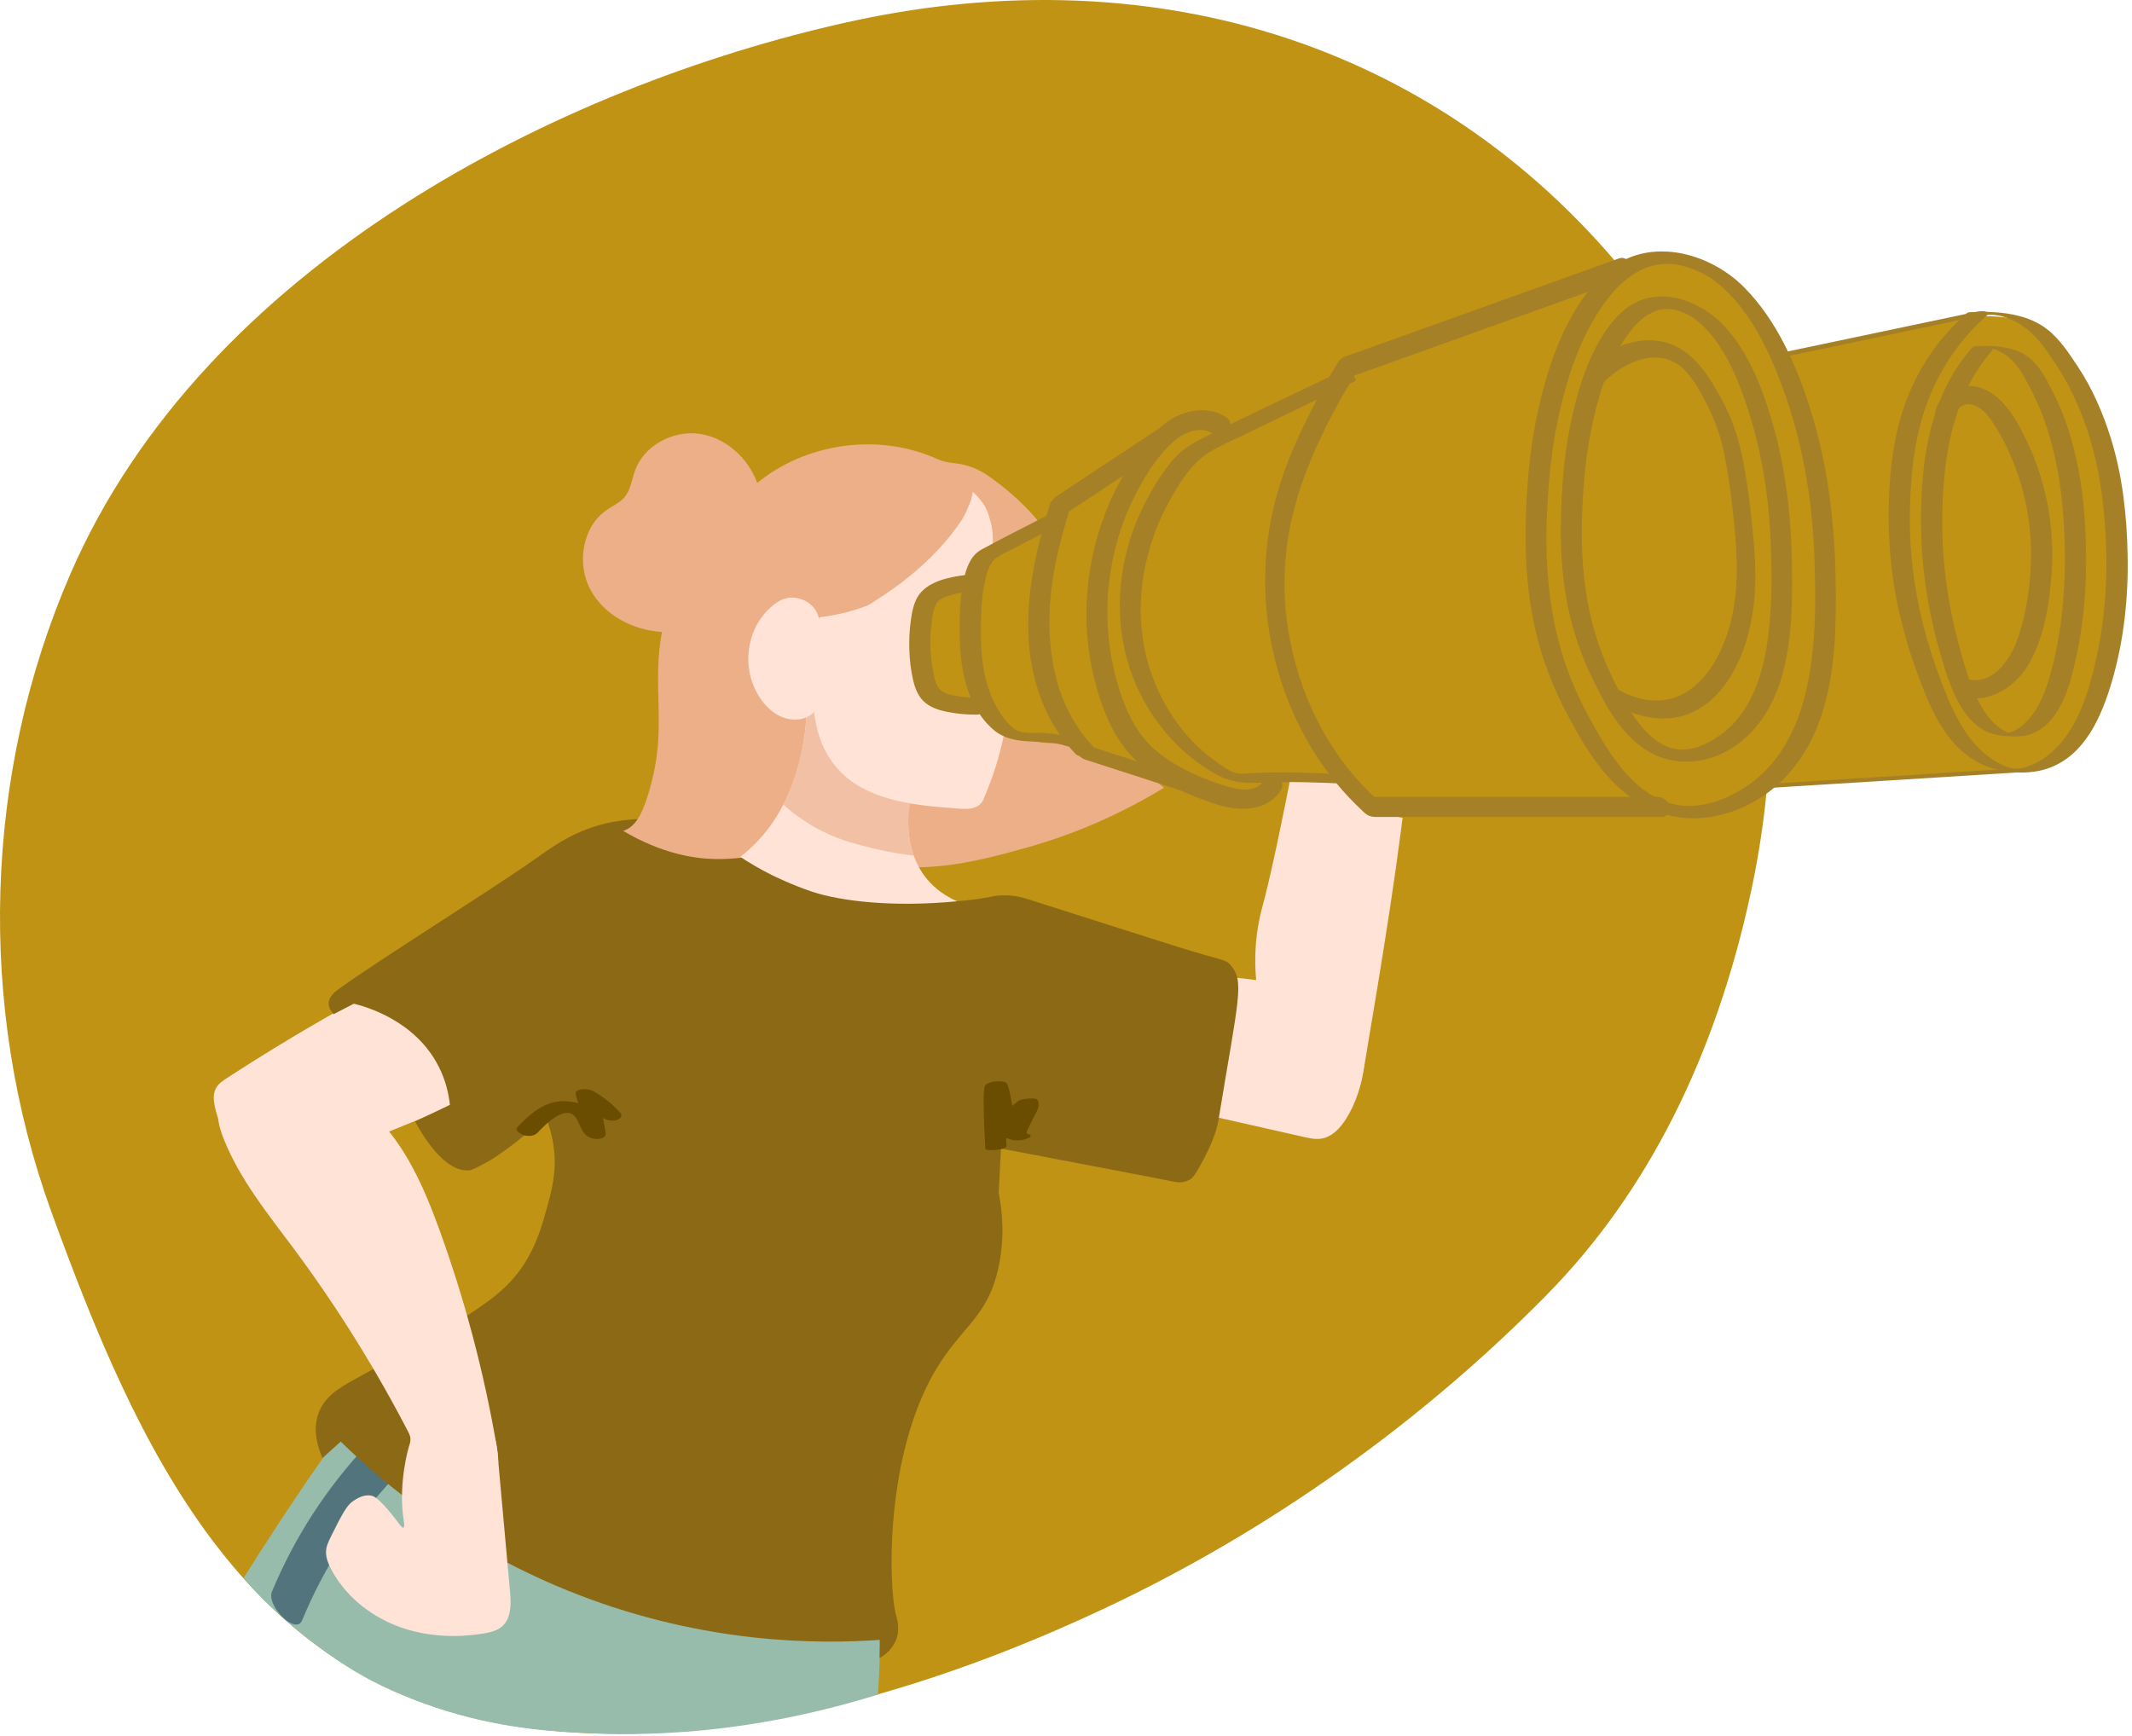 <svg xmlns="http://www.w3.org/2000/svg" width="264" height="215" viewBox="0 0 264 215" fill="none"><path d="M76.41 214.724C71.806 214.724 67.223 214.375 62.682 213.608C29.989 208.053 16.933 179.187 6.366 150.098C-2.879 124.631 -2.022 95.833 8.724 71.064C25.364 32.735 69.348 10.64 104.954 2.743C143.705 -5.852 179.173 5.968 202.31 35.146C217.406 54.186 222.845 82.296 216.846 110.327C212.448 130.91 203.943 147.73 191.574 160.321C175.933 176.237 157.025 189.663 136.891 199.141C120.917 206.673 98.579 214.745 76.383 214.745L76.405 214.724H76.41Z" fill="#C09315"></path><path d="M30.148 195.467C32.58 191.577 36 186.269 40.112 180.397C41.471 178.452 43.67 175.402 46.63 175.391C47.581 175.391 48.306 175.703 48.829 175.941C53.02 177.849 56.398 181.158 60.32 183.579C63.122 185.302 66.182 186.565 69.264 187.702C79.503 191.471 90.207 193.976 101.059 195.139C103.712 195.425 106.805 195.895 108.084 198.237C108.48 198.961 108.623 199.939 108.776 200.864C108.945 201.868 109.004 202.793 108.93 205.352C108.898 206.53 108.84 208.063 108.718 209.866C98.569 213.027 90.027 214.137 84.017 214.539C79.122 214.866 75.369 214.761 73.535 214.681C68.831 214.48 62.842 214.184 55.526 211.98C49.844 210.262 46.107 208.222 45.176 207.704C42.391 206.15 40.377 204.654 39.108 203.708C35.45 200.975 32.929 198.448 31.718 197.18C31.058 196.487 30.524 195.895 30.154 195.472L30.148 195.467Z" fill="#97BCAC"></path><path d="M45.466 178.922C40.465 184.25 36.474 190.377 33.673 197.127C32.954 198.861 36.622 202.577 37.41 200.674C40.111 194.156 43.896 188.231 48.722 183.082C50.117 181.597 46.724 177.58 45.466 178.922Z" fill="#51747D"></path><path d="M160.894 90.663C158.473 103.392 157.141 109.243 156.358 112.14C156.221 112.648 155.851 113.99 155.624 115.835C155.201 119.271 155.581 121.956 155.824 123.584C156.274 126.613 157.014 128.653 158.002 131.407C159.287 134.965 160.175 136.165 161.327 137.153C162.173 137.877 163.241 138.416 164.356 138.369C165.81 138.305 167.073 137.243 167.776 135.969C168.484 134.695 168.733 133.231 168.976 131.793C171.154 118.848 173.331 105.887 174.653 92.831C174.901 90.362 175.113 87.809 174.336 85.457C174.108 84.775 172.306 81.123 169.05 80.885C166.333 80.684 164.298 83.004 163.764 83.612C162.627 84.907 162.104 86.377 161.66 87.635C161.232 88.85 161.01 89.908 160.894 90.663Z" fill="#FFE3D6"></path><path d="M52.893 119.308C44.388 123.558 36.121 128.294 28.15 133.485C27.6 133.844 27.024 134.23 26.723 134.811C26.363 135.499 26.442 136.334 26.612 137.095C27.204 139.807 28.752 142.296 30.92 144.025C31.464 144.458 32.061 144.849 32.743 144.997C33.457 145.151 34.197 145.024 34.91 144.865C38.473 144.093 41.872 142.709 45.25 141.334C47.147 140.562 49.045 139.785 50.943 139.014C53.94 137.793 57.027 136.508 59.289 134.198C61.551 131.888 62.799 128.252 61.398 125.334C59.849 122.104 55.61 120.936 52.127 121.761" fill="#FFE3D6"></path><path d="M142.415 136.503C148.748 137.935 155.086 139.373 161.418 140.806C162.153 140.97 162.914 141.139 163.654 141.012C164.976 140.79 165.969 139.696 166.683 138.564C167.92 136.598 168.623 134.325 168.908 132.02C169.178 129.848 169.046 127.49 167.761 125.714C166.144 123.473 163.184 122.754 160.472 122.231C156.296 121.428 152.057 120.719 147.807 120.962C146.496 121.036 145.132 121.227 144.07 121.998C142.653 123.024 142.088 124.837 141.644 126.528C140.957 129.156 140.37 131.957 141.173 134.547" fill="#FFE3D6"></path><path d="M152.389 119.519C151.739 118.784 151.649 119.086 145.618 117.199C145.618 117.199 144.08 116.718 127.159 111.326C127.006 111.278 126.594 111.146 126.039 111.041C124.971 110.84 124.025 110.866 123.301 110.945C122 111.22 120.219 111.522 118.078 111.638C118.078 111.638 114.558 111.828 111.545 111.368C104.964 110.359 104.377 104.597 97.294 102.002C95.291 101.267 90.734 101.246 81.621 101.362C79.047 101.394 76.436 101.5 73.973 102.255C70.399 103.344 68.227 105.009 66.155 106.463C60.626 110.353 46.359 119.25 41.882 122.537C41.523 122.802 40.73 123.399 40.703 124.234C40.682 124.779 40.994 125.249 41.316 125.603C42.146 125.17 42.981 124.742 43.811 124.308C45.122 124.625 51.375 126.29 54.32 132.084C55.202 133.818 55.567 135.493 55.71 136.841C54.272 137.523 52.84 138.21 51.402 138.892C52.121 140.235 54.97 145.293 58.147 144.934C58.501 144.892 59.008 144.617 60.028 144.077C60.605 143.771 62.555 142.708 66.816 139.051C67.159 138.755 67.434 138.517 67.593 138.379C67.968 139.31 68.422 140.7 68.607 142.439C68.909 145.267 68.317 147.46 67.672 149.776C67.201 151.467 66.588 153.671 65.32 155.865C63.253 159.444 60.435 161.283 56.82 163.593C55.086 164.703 53.955 165.269 43.88 170.851C42.041 171.871 40.206 172.923 39.44 175.037C38.652 177.215 39.408 179.398 39.937 180.571C40.687 179.895 41.438 179.213 42.188 178.536C47.496 183.743 57.179 191.915 71.525 197.476C87.367 203.618 101.317 203.639 108.944 203.095L108.918 205.352C109.621 204.929 110.525 204.22 110.958 203.095C111.487 201.726 111.059 200.399 110.958 200.039C110.059 196.878 109.557 181.75 115.092 171.057C118.591 164.301 122.222 163.688 123.665 156.848C124.448 153.138 124.094 149.887 123.665 147.704C123.935 142.418 124.078 139.78 124.099 139.78C124.109 139.78 124.078 140.605 124.009 142.259C135.3 144.416 143.514 145.959 145.248 146.329C145.549 146.393 146.416 146.583 147.219 146.155C147.679 145.912 147.928 145.568 148.467 144.622C150.407 141.228 150.766 139.399 150.883 138.723C150.893 138.659 150.898 138.617 150.904 138.58C153.356 123.595 154.144 121.523 152.373 119.524L152.389 119.519Z" fill="#8C6914"></path><path d="M66.558 140.293C67.573 139.236 68.953 137.808 70.359 137.835C70.486 137.835 70.607 137.861 70.755 137.935C70.961 138.036 71.178 138.221 71.337 138.464C71.786 139.146 71.913 139.965 72.531 140.547C72.954 140.948 73.551 141.112 74.133 141.043C74.566 140.991 75.079 140.827 75 140.303C74.746 138.702 74.381 137.121 73.895 135.572L71.865 136.133C72.854 136.683 73.72 137.423 74.466 138.268C74.873 138.728 75.65 138.86 76.226 138.749C76.644 138.67 77.23 138.305 76.818 137.835C75.824 136.704 74.656 135.8 73.34 135.07C72.901 134.827 71.025 134.695 71.31 135.631C71.791 137.179 72.161 138.76 72.415 140.362L74.878 140.118C74.154 139.436 74.064 138.332 73.329 137.629C72.431 136.767 71.183 136.424 69.962 136.381C67.472 136.302 65.681 137.914 64.063 139.6C63.645 140.034 64.576 140.51 64.867 140.589C65.427 140.747 66.119 140.737 66.542 140.298L66.558 140.293Z" fill="#6B4D00"></path><path d="M124.621 141.884C124.531 140.018 124.442 138.147 124.436 136.281C124.436 135.789 124.436 135.292 124.473 134.795C124.484 134.663 124.505 134.531 124.521 134.399C124.532 134.304 124.516 134.288 124.521 134.362C124.521 134.357 124.537 134.325 124.542 134.325C124.542 134.325 124.547 134.314 124.553 134.309C124.769 134.071 124.484 134.188 123.702 134.647L122.687 134.721C122.132 134.494 121.936 134.447 122.095 134.579C122.095 134.579 122.1 134.579 122.105 134.589C122.105 134.589 122.132 134.616 122.126 134.616C122.132 134.584 122.089 134.521 122.126 134.637C122.163 134.753 122.206 134.859 122.243 134.97C122.359 135.366 122.444 135.773 122.528 136.18C122.835 137.697 123.073 139.23 123.31 140.763C123.369 141.144 124.431 141.022 124.664 140.991C124.97 140.954 125.864 140.885 125.938 140.473C126.202 138.908 127.074 137.449 128.364 136.513L125.953 136.693C126.186 137.042 125.895 137.544 125.742 137.856C125.515 138.321 125.287 138.781 125.06 139.246C124.886 139.6 124.542 140.076 124.516 140.483C124.489 140.959 125.044 141.112 125.414 141.181C126.001 141.292 126.725 141.207 127.27 140.975C127.386 140.927 127.645 140.827 127.624 140.668C127.603 140.51 127.312 140.467 127.211 140.446C127.307 140.462 127.254 140.488 127.211 140.43C127.153 140.34 127.127 140.314 127.137 140.192C127.153 140.002 127.301 139.796 127.381 139.627C127.587 139.209 127.793 138.792 127.999 138.369C128.311 137.729 128.919 136.905 128.459 136.212C128.3 135.969 127.534 136.054 127.338 136.064C126.937 136.096 126.387 136.143 126.049 136.387C124.59 137.444 123.606 138.982 123.305 140.763L125.932 140.473C125.705 138.982 125.472 137.491 125.176 136.011C125.097 135.604 125.013 135.197 124.902 134.795C124.843 134.589 124.785 134.314 124.643 134.151C124.537 134.029 124.373 133.992 124.22 133.966C123.617 133.86 122.782 133.923 122.243 134.225C121.989 134.367 121.931 134.489 121.883 134.769C121.762 135.493 121.804 136.27 121.815 137C121.836 138.728 121.915 140.457 122 142.185C122.015 142.555 123.147 142.439 123.353 142.412C123.585 142.386 124.643 142.28 124.627 141.894L124.621 141.884Z" fill="#6B4D00"></path><path d="M29.122 134.494C27.901 134.885 27.134 136.165 27.002 137.439C26.87 138.712 27.267 139.981 27.748 141.165C29.74 146.129 33.181 150.347 36.374 154.639C41.856 162.018 46.719 169.852 50.91 178.034C52.015 180.191 53.173 182.485 55.245 183.738C57.317 184.991 60.584 184.578 61.456 182.321C61.847 181.306 61.678 180.175 61.498 179.102C59.944 170 57.576 161.04 54.431 152.361C52.549 147.17 50.287 141.926 46.317 138.094C42.347 134.262 36.269 132.142 31.152 134.219" fill="#FFE3D6"></path><path d="M49.965 189.198C49.722 189.293 49.22 188.32 47.909 186.83C46.688 185.445 46.244 185.297 46.011 185.244C45.023 185.022 44.119 185.64 43.696 185.926C42.919 186.455 42.306 187.649 41.116 190.022C40.588 191.074 40.376 191.566 40.371 192.258C40.371 192.983 40.657 193.675 40.989 194.315C42.681 197.55 45.683 200.018 49.087 201.345C52.492 202.672 56.271 202.899 59.871 202.307C60.701 202.169 61.568 201.969 62.197 201.408C63.338 200.388 63.291 198.623 63.153 197.1C62.646 191.497 62.138 185.889 61.636 180.286C61.536 179.16 61.414 177.981 60.785 177.04C60.093 176.01 58.914 175.444 57.788 174.926C56.187 174.186 55.267 173.779 54.257 174.101C53.131 174.466 53.337 175.285 51.567 176.263C51.212 176.459 50.71 176.702 50.636 177.141C50.578 177.5 50.848 177.738 50.821 178.341C50.811 178.647 50.726 178.869 50.689 178.98C50.483 179.593 49.442 183.473 49.886 187.48C49.981 188.347 50.166 189.103 49.96 189.187L49.965 189.198Z" fill="#FFE3D6"></path><path d="M144.128 97.567C137.352 101.69 131.21 103.852 126.907 105.041C121.309 106.585 114.797 108.377 107.259 106.828C105.478 106.463 105.192 106.225 103.237 105.913C96.566 104.851 93.288 106.516 88.462 106.389C85.782 106.32 81.892 105.681 77.161 102.906C78.562 102.483 79.339 100.997 79.846 99.618C80.729 97.186 81.284 94.628 81.48 92.043C81.707 89.025 81.432 85.986 81.501 82.957C81.533 81.387 81.665 79.801 81.982 78.263C78.403 78.057 74.835 76.207 73.128 73.067C71.373 69.821 72.087 65.26 75.121 63.161C75.877 62.638 76.765 62.257 77.357 61.549C78.102 60.645 78.229 59.397 78.625 58.293C79.741 55.184 83.293 53.282 86.57 53.726C89.842 54.17 92.644 56.712 93.764 59.815C99.737 54.915 108.47 53.646 115.584 56.643C116.039 56.839 116.488 57.045 116.969 57.167C117.524 57.315 118.1 57.346 118.671 57.431C119.998 57.637 121.267 58.16 122.366 58.927C122.408 58.953 122.44 58.98 122.482 59.006C126.193 61.633 130.792 65.862 132.853 72.216C134.011 75.789 133.504 77.782 134.513 81.54C136.157 87.656 139.218 93.566 144.123 97.556L144.128 97.567Z" fill="#EDAF87"></path><path d="M114.564 108.599C112.603 106.03 112.497 103.069 112.471 102.266C112.386 99.623 112.339 98.085 112.587 97.244C112.624 97.118 112.777 96.636 112.624 96.092C112.545 95.807 112.365 95.564 112.185 95.336C111.694 94.713 106.751 91.811 99.901 87.947C99.637 94.94 97.121 101.965 91.66 106.119C92.823 106.881 94.144 107.663 95.635 108.403C95.635 108.403 98.072 109.613 100.599 110.449C104.029 111.58 110.457 112.404 118.507 111.622C116.329 110.671 115.13 109.328 114.569 108.593L114.564 108.599Z" fill="#FFE3D6"></path><path d="M112.471 102.261C112.439 101.087 112.582 100.083 112.751 99.316C112.296 97.207 109.426 84.553 101.381 82.639C100.842 82.513 100.26 82.433 99.647 82.412C100.403 88.168 99.658 94.517 96.988 99.66C97.993 100.548 99.219 101.484 100.699 102.34C103.448 103.936 105.921 104.528 108.057 105.057C110.134 105.57 111.905 105.823 113.158 105.956C112.851 105.083 112.518 103.815 112.476 102.266L112.471 102.261Z" fill="#F2C0A4"></path><path d="M100.752 80.784C100.963 78.786 101.137 77.597 101.465 76.444C103.521 76.212 105.541 75.715 107.449 74.98C112.317 72.015 115.954 68.822 118.639 65.058C119.104 64.408 119.543 63.727 119.797 62.986C120.13 62.352 120.352 61.639 120.468 60.904C121.049 61.453 121.552 62.077 121.996 62.743C122.677 64.186 123.063 65.91 122.915 67.39C122.899 67.527 122.915 67.649 122.947 67.76C122.926 68.087 122.905 68.542 122.889 69.097C122.736 74.208 122.64 77.264 124.216 79.352C124.739 80.049 126.15 81.566 129.613 82.021C129.095 83.316 128.127 85.166 126.314 86.773C125.812 87.217 125.31 87.587 124.834 87.888C124.681 89.141 124.448 90.494 124.12 91.916C123.47 94.739 122.582 97.176 121.689 99.195C121.626 99.295 121.504 99.47 121.319 99.639C120.595 100.278 119.548 100.194 118.776 100.146C113.57 99.797 107.85 99.237 104.261 95.775C100.286 91.948 100.397 86.033 100.757 80.784H100.752Z" fill="#FFE3D6"></path><path d="M101.207 76.001C100.678 74.637 98.934 73.743 97.438 74.076C96.634 74.256 95.958 74.727 95.382 75.255C92.374 78.009 91.776 82.74 93.986 86.25C94.663 87.323 95.609 88.311 96.84 88.808C98.072 89.31 99.61 89.231 100.551 88.406C101.053 87.963 101.344 87.355 101.587 86.747C102.713 83.929 103.062 80.8 101.212 76.001H101.207Z" fill="#FFE3D6"></path><path d="M219.235 97.392C228.443 96.753 237.656 96.108 246.864 95.468C247.589 95.516 248.598 95.537 249.782 95.41C250.258 95.357 252.24 95.141 253.689 94.475C255.729 93.534 256.818 91.657 257.812 89.601C261.2 82.592 261.956 77.697 261.956 77.697C263.309 66.612 261.179 55.121 255.935 45.263C255.142 43.777 254.259 42.292 252.959 41.219C250.189 38.93 246.214 38.972 242.646 39.385C237.234 40.014 235.357 41.113 228.063 42.572C224.902 43.206 222.285 43.55 220.615 43.746C220.086 42.953 219.563 42.16 219.034 41.367C218.469 39.929 216.772 36.234 212.786 34.078C210.101 32.624 207.564 32.513 206.057 32.466C201.829 32.328 198.615 33.676 197.404 34.173C191.807 36.478 181.171 40.299 166.884 45.437C166.249 46.087 165.615 46.732 164.986 47.382C160.704 49.132 156.428 50.882 152.146 52.637C150.592 52.277 149.038 51.923 147.484 51.564C142.172 55.02 136.86 58.477 131.542 61.934C131.167 62.521 130.543 63.399 129.607 64.297C128.074 65.767 126.383 66.66 124.813 67.474C122.619 68.611 121.816 68.732 121.044 69.8C120.42 70.662 120.22 71.587 120.146 72.226C118.475 72.105 117.397 72.559 116.794 72.913C113.533 74.832 113.575 80.033 114.342 82.978C114.685 84.289 115.124 85.98 116.736 86.984C118.528 88.1 120.537 87.608 121.044 87.465C121.726 88.332 122.82 89.479 124.432 90.42C127.847 92.413 131.272 92.101 132.52 91.921C133.064 92.27 133.603 92.619 134.148 92.973C140.517 94.977 146.887 96.985 153.256 98.994C153.457 99.089 155.096 99.85 156.84 98.994C158.431 98.212 158.897 96.679 158.965 96.436H165.25C166.276 97.561 167.772 98.904 169.833 99.945C175.801 102.964 181.821 101.124 183.391 100.59L202.447 100.189C204.503 100.104 206.242 100.13 207.569 100.189C212.141 100.379 213.97 100.971 216.196 99.945C217.607 99.295 218.58 98.275 219.225 97.398L219.235 97.392Z" fill="#C09315"></path><path d="M200.443 32.016C190.67 35.521 180.901 39.026 171.128 42.53C169.891 42.974 168.654 43.418 167.417 43.862C166.841 44.068 166.175 44.19 165.799 44.708C165.546 45.057 165.334 45.453 165.112 45.823C164.145 47.43 163.273 49.09 162.416 50.755C160.767 53.969 159.282 57.278 158.262 60.751C156.369 67.189 156.158 73.981 157.596 80.525C158.436 84.357 159.821 88.105 161.745 91.525C162.913 93.597 164.272 95.574 165.81 97.387C166.502 98.201 167.227 98.984 167.988 99.729C168.315 100.051 168.654 100.374 168.992 100.691C169.563 101.219 170.171 101.182 170.911 101.182H205.808C206.485 101.182 206.829 100.416 206.702 99.835C206.548 99.142 205.93 98.693 205.243 98.693H169.558L170.462 98.973C164.404 93.433 160.704 85.79 159.467 77.724C159.271 76.444 159.187 75.652 159.113 74.372C159.018 72.681 159.039 70.984 159.176 69.298C159.514 65.101 160.64 61.01 162.247 57.13C163.854 53.25 165.752 49.666 167.924 46.225L167.459 46.605C176.324 43.429 185.188 40.247 194.053 37.07C196.569 36.166 199.085 35.267 201.596 34.363C203.044 33.845 201.796 31.525 200.443 32.011V32.016Z" fill="#A68026"></path><path d="M165.525 46.241C159.89 48.963 154.171 51.569 148.605 54.429C147.415 55.042 146.316 55.755 145.417 56.755C144.519 57.754 143.773 58.864 143.076 59.99C141.675 62.257 140.56 64.689 139.804 67.247C138.345 72.163 138.234 77.491 139.777 82.402C141.21 86.953 143.99 91.071 147.748 94.015C148.832 94.861 150.016 95.664 151.269 96.235C152.886 96.975 154.509 97.023 156.253 96.938C159.816 96.764 163.379 96.901 166.942 97.081C167.333 97.102 167.877 96.917 167.571 96.473C167.264 96.029 166.355 95.907 165.853 95.881C162.903 95.733 159.948 95.611 156.988 95.675C156.296 95.691 155.598 95.717 154.906 95.754C154.324 95.786 153.669 95.886 153.098 95.749C152.078 95.495 151.052 94.676 150.222 94.062C146.575 91.372 143.927 87.445 142.484 83.174C140.909 78.501 140.898 73.453 142.145 68.701C142.78 66.285 143.731 63.954 144.958 61.771C146.184 59.588 147.648 57.283 149.815 55.967C151.137 55.163 152.59 54.556 153.986 53.879L158.5 51.696C161.55 50.221 164.595 48.752 167.645 47.277C168.163 47.029 167.66 46.611 167.349 46.452C166.883 46.22 166.054 45.987 165.541 46.236L165.525 46.241Z" fill="#A68026"></path><path d="M151.818 51.659C149.693 50.285 146.892 50.697 144.857 52.029C142.822 53.361 141.289 55.396 139.978 57.426C137.43 61.358 135.754 65.82 134.993 70.44C134.232 75.06 134.401 79.764 135.548 84.246C136.161 86.646 137.002 89.083 138.286 91.208C139.571 93.333 141.363 95.046 143.451 96.388C145.697 97.831 148.24 98.867 150.782 99.66C153.462 100.495 156.803 100.538 158.558 97.948C159.52 96.531 157.321 95.416 156.438 96.727C155.286 98.428 152.817 97.694 151.231 97.171C149.239 96.51 147.283 95.701 145.48 94.623C143.678 93.544 142.161 92.276 141.024 90.611C139.782 88.792 138.958 86.667 138.35 84.558C136.093 76.719 136.991 68.05 140.813 60.84C141.854 58.869 143.133 56.855 144.698 55.253C146.146 53.773 148.351 52.499 150.333 53.779C151.607 54.603 153.203 52.563 151.818 51.669V51.659Z" fill="#A68026"></path><path d="M132.409 63.325C136.574 60.571 140.734 57.817 144.9 55.063C145.449 54.698 145.481 53.911 145.042 53.451C144.556 52.949 143.747 52.917 143.182 53.287C139.016 56.041 134.856 58.795 130.691 61.549C130.141 61.913 130.11 62.701 130.548 63.161C131.035 63.663 131.843 63.695 132.409 63.325Z" fill="#A68026"></path><path d="M130.062 62.326C127.456 70.572 125.749 79.732 129.481 87.925C130.406 89.955 131.664 91.789 133.207 93.396C133.826 94.036 136.331 93.465 135.443 92.54C129.734 86.609 129.153 77.681 130.659 69.996C131.156 67.474 131.849 64.995 132.626 62.548C132.954 61.512 130.337 61.438 130.057 62.321L130.062 62.326Z" fill="#A68026"></path><path d="M134.369 94.073C138.64 95.453 142.911 96.832 147.182 98.212C147.668 98.37 148.493 98.434 148.726 97.837C148.958 97.239 148.245 96.711 147.785 96.563C143.514 95.183 139.243 93.803 134.972 92.424C134.485 92.265 133.661 92.202 133.428 92.799C133.196 93.396 133.909 93.925 134.369 94.073Z" fill="#A68026"></path><path d="M129.544 63.896C126.88 65.281 124.173 66.613 121.536 68.061C120.325 68.727 119.844 69.911 119.479 71.19C119.115 72.47 118.967 73.833 118.898 75.171C118.644 80.261 118.808 86.673 122.968 90.336C125.484 92.551 128.878 91.388 131.811 92.329C132.319 92.493 133.159 92.656 133.63 92.313C134.1 91.969 133.609 91.626 133.233 91.504C131.843 91.06 130.432 90.812 128.973 90.759C127.942 90.722 126.684 90.933 125.764 90.368C124.845 89.802 124.11 88.755 123.56 87.825C122.952 86.8 122.503 85.684 122.18 84.537C121.435 81.9 121.414 79.109 121.493 76.392C121.53 75.086 121.61 73.775 121.863 72.491C122.085 71.37 122.408 69.753 123.407 69.05C123.983 68.643 124.686 68.362 125.31 68.04L127.382 66.962C128.841 66.201 130.3 65.445 131.759 64.683C132.292 64.409 131.658 63.986 131.362 63.875C130.818 63.674 130.072 63.616 129.544 63.891V63.896Z" fill="#A68026"></path><path d="M119.696 71.201C117.624 71.433 114.775 71.983 113.623 73.928C113.094 74.817 112.92 75.9 112.777 76.91C112.608 78.12 112.56 79.347 112.602 80.567C112.645 81.789 112.787 82.962 113.046 84.13C113.268 85.124 113.617 86.118 114.368 86.847C115.119 87.577 116.176 87.936 117.185 88.142C118.396 88.391 119.633 88.512 120.87 88.507C121.477 88.507 122.239 88.195 122.35 87.519C122.455 86.879 121.805 86.419 121.224 86.419C120.288 86.419 119.353 86.366 118.433 86.197C117.751 86.07 116.958 85.938 116.44 85.43C115.869 84.865 115.711 83.987 115.563 83.232C115.378 82.285 115.267 81.329 115.219 80.367C115.171 79.405 115.214 78.464 115.319 77.518C115.415 76.698 115.504 75.794 115.822 75.023C116.139 74.251 116.651 74.082 117.365 73.833C118.232 73.527 119.136 73.352 120.05 73.252C120.632 73.188 121.287 72.639 121.176 72.004C121.06 71.317 120.278 71.143 119.696 71.206V71.201Z" fill="#A68026"></path><path d="M197.393 35.188C193.756 39.369 191.832 44.914 190.595 50.232C189.881 53.297 189.432 56.385 189.194 59.519C188.697 65.999 188.724 72.543 190.331 78.886C191.277 82.629 192.767 86.16 194.633 89.532C195.923 91.858 197.298 94.163 199.079 96.15C201.103 98.413 203.567 100.168 206.532 100.945C209.778 101.796 213.187 101.23 216.179 99.813C220.841 97.599 223.981 93.412 225.561 88.565C227.311 83.189 227.39 77.417 227.3 71.819C227.189 64.594 226.312 57.42 224.118 50.517C222.416 45.163 219.985 39.639 215.978 35.59C212.283 31.858 206.114 29.759 201.177 32.17C199.718 32.883 198.471 33.988 197.398 35.193C196.7 35.976 199.163 36.832 199.808 36.108C201.764 33.919 204.285 32.349 207.325 32.73C208.493 32.878 209.598 33.296 210.666 33.782C210.999 33.935 210.412 33.65 210.75 33.824C210.856 33.877 210.956 33.93 211.057 33.983C211.231 34.073 211.4 34.173 211.569 34.273C212.019 34.548 212.267 34.728 212.695 35.077C216.644 38.296 219.038 43.36 220.751 48.038C223.135 54.55 224.361 61.496 224.647 68.415C224.869 73.78 224.916 79.309 223.859 84.595C222.876 89.516 220.714 94.305 216.475 97.239C214.503 98.603 212.214 99.607 209.804 99.792C207.045 100.009 204.576 98.841 202.573 97.017C200.569 95.194 199.216 93.095 197.921 90.885C196.219 87.973 194.729 84.965 193.682 81.751C191.668 75.562 191.24 69.06 191.61 62.595C191.779 59.556 192.049 56.554 192.604 53.562C193.518 48.635 194.929 43.614 197.52 39.285C198.191 38.159 198.952 37.091 199.808 36.102C200.501 35.31 198.032 34.459 197.398 35.188H197.393Z" fill="#A68026"></path><path d="M199.466 40.099C196.781 43.577 195.427 48.022 194.529 52.267C194.011 54.725 193.673 57.204 193.498 59.709C193.139 64.874 193.107 70.075 194.154 75.171C194.798 78.289 195.84 81.292 197.241 84.146C198.181 86.065 199.159 87.989 200.46 89.696C201.882 91.562 203.716 93.19 205.994 93.899C208.605 94.713 211.322 94.353 213.722 93.079C217.375 91.139 219.589 87.529 220.683 83.639C221.92 79.236 221.957 74.584 221.894 70.049C221.809 64.234 221.186 58.457 219.616 52.843C218.416 48.572 216.73 44.005 213.748 40.627C211.01 37.525 206.205 35.458 202.278 37.599C201.168 38.201 200.253 39.121 199.471 40.099C198.8 40.939 201.279 41.769 201.882 41.013C203.219 39.337 205.016 37.889 207.284 38.36C208.769 38.666 209.863 39.374 210.91 40.4C213.754 43.186 215.361 47.293 216.539 51.009C218.215 56.279 219.061 61.819 219.267 67.337C219.425 71.661 219.457 76.085 218.712 80.361C218.046 84.215 216.619 88.216 213.442 90.711C211.988 91.853 210.175 92.82 208.288 92.836C206.401 92.852 204.646 91.599 203.404 90.14C202.067 88.576 201.062 86.757 200.142 84.923C198.874 82.391 197.833 79.785 197.135 77.037C195.882 72.1 195.697 67.009 195.988 61.94C196.12 59.593 196.326 57.278 196.722 54.957C197.389 51.051 198.382 47.044 200.264 43.535C200.74 42.652 201.274 41.806 201.887 41.013C202.548 40.157 200.063 39.337 199.476 40.099H199.466Z" fill="#A68026"></path><path d="M198.487 47.435C200.612 45.273 204.259 43.281 207.251 44.824C208.959 45.707 209.995 47.562 210.888 49.185C212.051 51.294 212.907 53.424 213.415 55.782C214.017 58.568 214.371 61.417 214.673 64.245C214.974 67.073 215.175 69.837 214.99 72.638C214.757 76.117 213.822 79.811 211.834 82.729C210.682 84.421 209.128 85.869 207.135 86.472C205.84 86.863 204.455 86.831 203.144 86.525C202.161 86.292 201.252 85.896 200.48 85.467C200.025 85.214 199.312 85.06 199.058 85.658C198.815 86.218 199.375 86.963 199.835 87.217C201.928 88.385 204.302 89.146 206.723 88.951C209.001 88.766 211.062 87.65 212.611 85.996C215.18 83.253 216.502 79.378 217.051 75.72C217.506 72.702 217.39 69.636 217.115 66.607C216.824 63.425 216.443 60.227 215.846 57.082C215.344 54.439 214.525 51.918 213.24 49.55C212.04 47.34 210.761 45.12 208.7 43.608C204.756 40.712 199.687 42.461 196.537 45.67C195.696 46.526 197.636 48.323 198.487 47.456V47.435Z" fill="#A68026"></path><path d="M243.55 38.793C240.004 41.87 237.345 45.834 235.812 50.269C234.511 54.022 234.03 57.976 233.898 61.924C233.729 66.951 234.205 71.92 235.405 76.809C236.034 79.373 236.837 81.894 237.783 84.363C238.677 86.699 239.66 89.057 241.161 91.076C242.509 92.889 244.296 94.369 246.463 95.077C248.63 95.786 251.358 95.928 253.541 95.183C258.176 93.613 260.249 88.697 261.517 84.373C263.003 79.315 263.558 74.013 263.457 68.754C263.367 63.864 262.833 58.943 261.374 54.26C260.402 51.141 259.075 48.075 257.257 45.348C256.141 43.677 255.01 41.922 253.387 40.701C251.506 39.285 249.148 38.793 246.838 38.656C245.802 38.597 244.766 38.613 243.73 38.719C243.202 38.772 244.127 38.952 244.19 38.962C244.782 39.041 245.4 39.073 245.998 39.015C247.716 38.835 249.481 39.618 250.834 40.638C252.425 41.833 253.525 43.566 254.619 45.2C256.237 47.626 257.458 50.327 258.398 53.081C259.868 57.384 260.502 61.861 260.74 66.391C260.994 71.285 260.719 76.228 259.688 81.022C258.763 85.325 257.384 90.368 253.874 93.317C253.049 94.004 252.114 94.565 251.099 94.924C250.591 95.104 250.078 95.178 249.555 95.278C249.476 95.294 249.275 95.373 249.555 95.294C249.835 95.215 249.603 95.294 249.455 95.252C249.127 95.162 248.805 95.083 248.487 94.961C246.399 94.152 244.719 92.593 243.466 90.769C242.15 88.856 241.246 86.678 240.416 84.521C239.528 82.212 238.772 79.849 238.159 77.449C236.964 72.75 236.393 67.94 236.504 63.087C236.584 59.482 236.895 55.867 237.842 52.378C239.01 48.086 241.145 44.105 244.195 40.855C244.824 40.183 245.49 39.549 246.183 38.946C246.183 38.946 244.999 38.719 244.872 38.714C244.544 38.693 243.82 38.555 243.545 38.793H243.55Z" fill="#A68026"></path><path d="M244.269 42.985C239.374 48.445 238.047 55.776 237.884 62.881C237.788 67.014 238.106 71.121 238.883 75.186C239.284 77.285 239.792 79.368 240.4 81.418C241.008 83.469 241.594 85.351 242.593 87.138C243.455 88.671 244.692 90.145 246.389 90.769C247.314 91.107 248.334 91.181 249.312 91.203C250.179 91.218 251.051 91.139 251.844 90.774C255.359 89.152 256.437 84.442 257.167 81.032C258.065 76.825 258.382 72.501 258.308 68.204C258.24 64.271 257.922 60.322 257.024 56.49C256.395 53.81 255.533 51.136 254.27 48.683C253.583 47.346 252.89 45.913 251.833 44.819C250.58 43.524 248.942 43.043 247.192 42.895C246.283 42.815 245.358 42.81 244.449 42.926C243.925 42.995 244.84 43.159 244.909 43.17C245.495 43.249 246.124 43.297 246.716 43.222C246.78 43.212 247.028 43.212 247.076 43.185C246.732 43.36 246.267 43.064 246.875 43.244C247.34 43.381 247.784 43.593 248.196 43.857C248.804 44.243 249.317 44.745 249.75 45.316C250.538 46.346 251.13 47.531 251.717 48.688C252.896 51.025 253.72 53.556 254.333 56.099C255.179 59.609 255.517 63.203 255.644 66.808C255.782 70.746 255.602 74.7 254.968 78.59C254.661 80.472 254.259 82.349 253.694 84.172C253.165 85.89 252.462 87.635 251.273 89.009C250.723 89.643 250.073 90.198 249.306 90.552C249.058 90.669 248.593 90.695 248.387 90.848L249.174 90.912C249.032 90.875 248.894 90.833 248.757 90.78C248.514 90.685 248.276 90.563 248.048 90.426C246.489 89.495 245.464 87.894 244.713 86.287C243.91 84.558 243.349 82.713 242.831 80.879C242.313 79.045 241.837 77.052 241.473 75.112C240.764 71.322 240.442 67.48 240.511 63.626C240.638 56.331 241.864 48.778 246.907 43.154C246.933 43.122 245.707 42.926 245.596 42.921C245.31 42.905 244.491 42.752 244.269 43.001V42.985Z" fill="#A68026"></path><path d="M242.233 51.389C242.36 50.3 243.492 49.83 244.432 50.173C245.68 50.633 246.499 51.87 247.165 52.949C248.735 55.502 249.861 58.319 250.59 61.221C251.32 64.123 251.605 67.162 251.463 70.165C251.32 73.167 250.813 76.519 249.713 79.442C248.82 81.82 246.663 84.886 243.708 84.114C243.09 83.95 242.286 84.284 242.091 84.923C241.885 85.594 242.424 86.139 243.032 86.303C246.478 87.207 249.771 84.912 251.373 81.984C253.144 78.749 253.762 74.785 254.042 71.148C254.322 67.511 253.973 63.801 253.043 60.259C252.583 58.515 251.981 56.807 251.225 55.169C250.469 53.53 249.681 51.971 248.614 50.586C247.387 48.995 245.606 47.694 243.507 47.79C241.409 47.885 239.823 49.386 239.585 51.416C239.506 52.098 240.357 52.536 240.917 52.531C241.62 52.52 242.144 52.071 242.223 51.389H242.233Z" fill="#A68026"></path><path d="M217.797 97.667C228.052 97.028 238.306 96.383 248.566 95.743C248.831 95.727 250.068 95.717 250.168 95.41C250.268 95.104 249.359 95.188 249.216 95.194C238.962 95.833 228.707 96.478 218.447 97.118C218.183 97.133 216.946 97.144 216.846 97.451C216.745 97.757 217.654 97.673 217.797 97.667Z" fill="#A68026"></path><path d="M222.391 43.894C230.113 42.271 237.836 40.643 245.559 39.02C245.818 38.967 246.405 38.862 245.998 38.634C245.591 38.407 244.602 38.634 244.19 38.724C236.467 40.347 228.744 41.975 221.022 43.598C220.763 43.651 220.176 43.756 220.583 43.984C220.99 44.211 221.978 43.984 222.391 43.894Z" fill="#A68026"></path></svg>